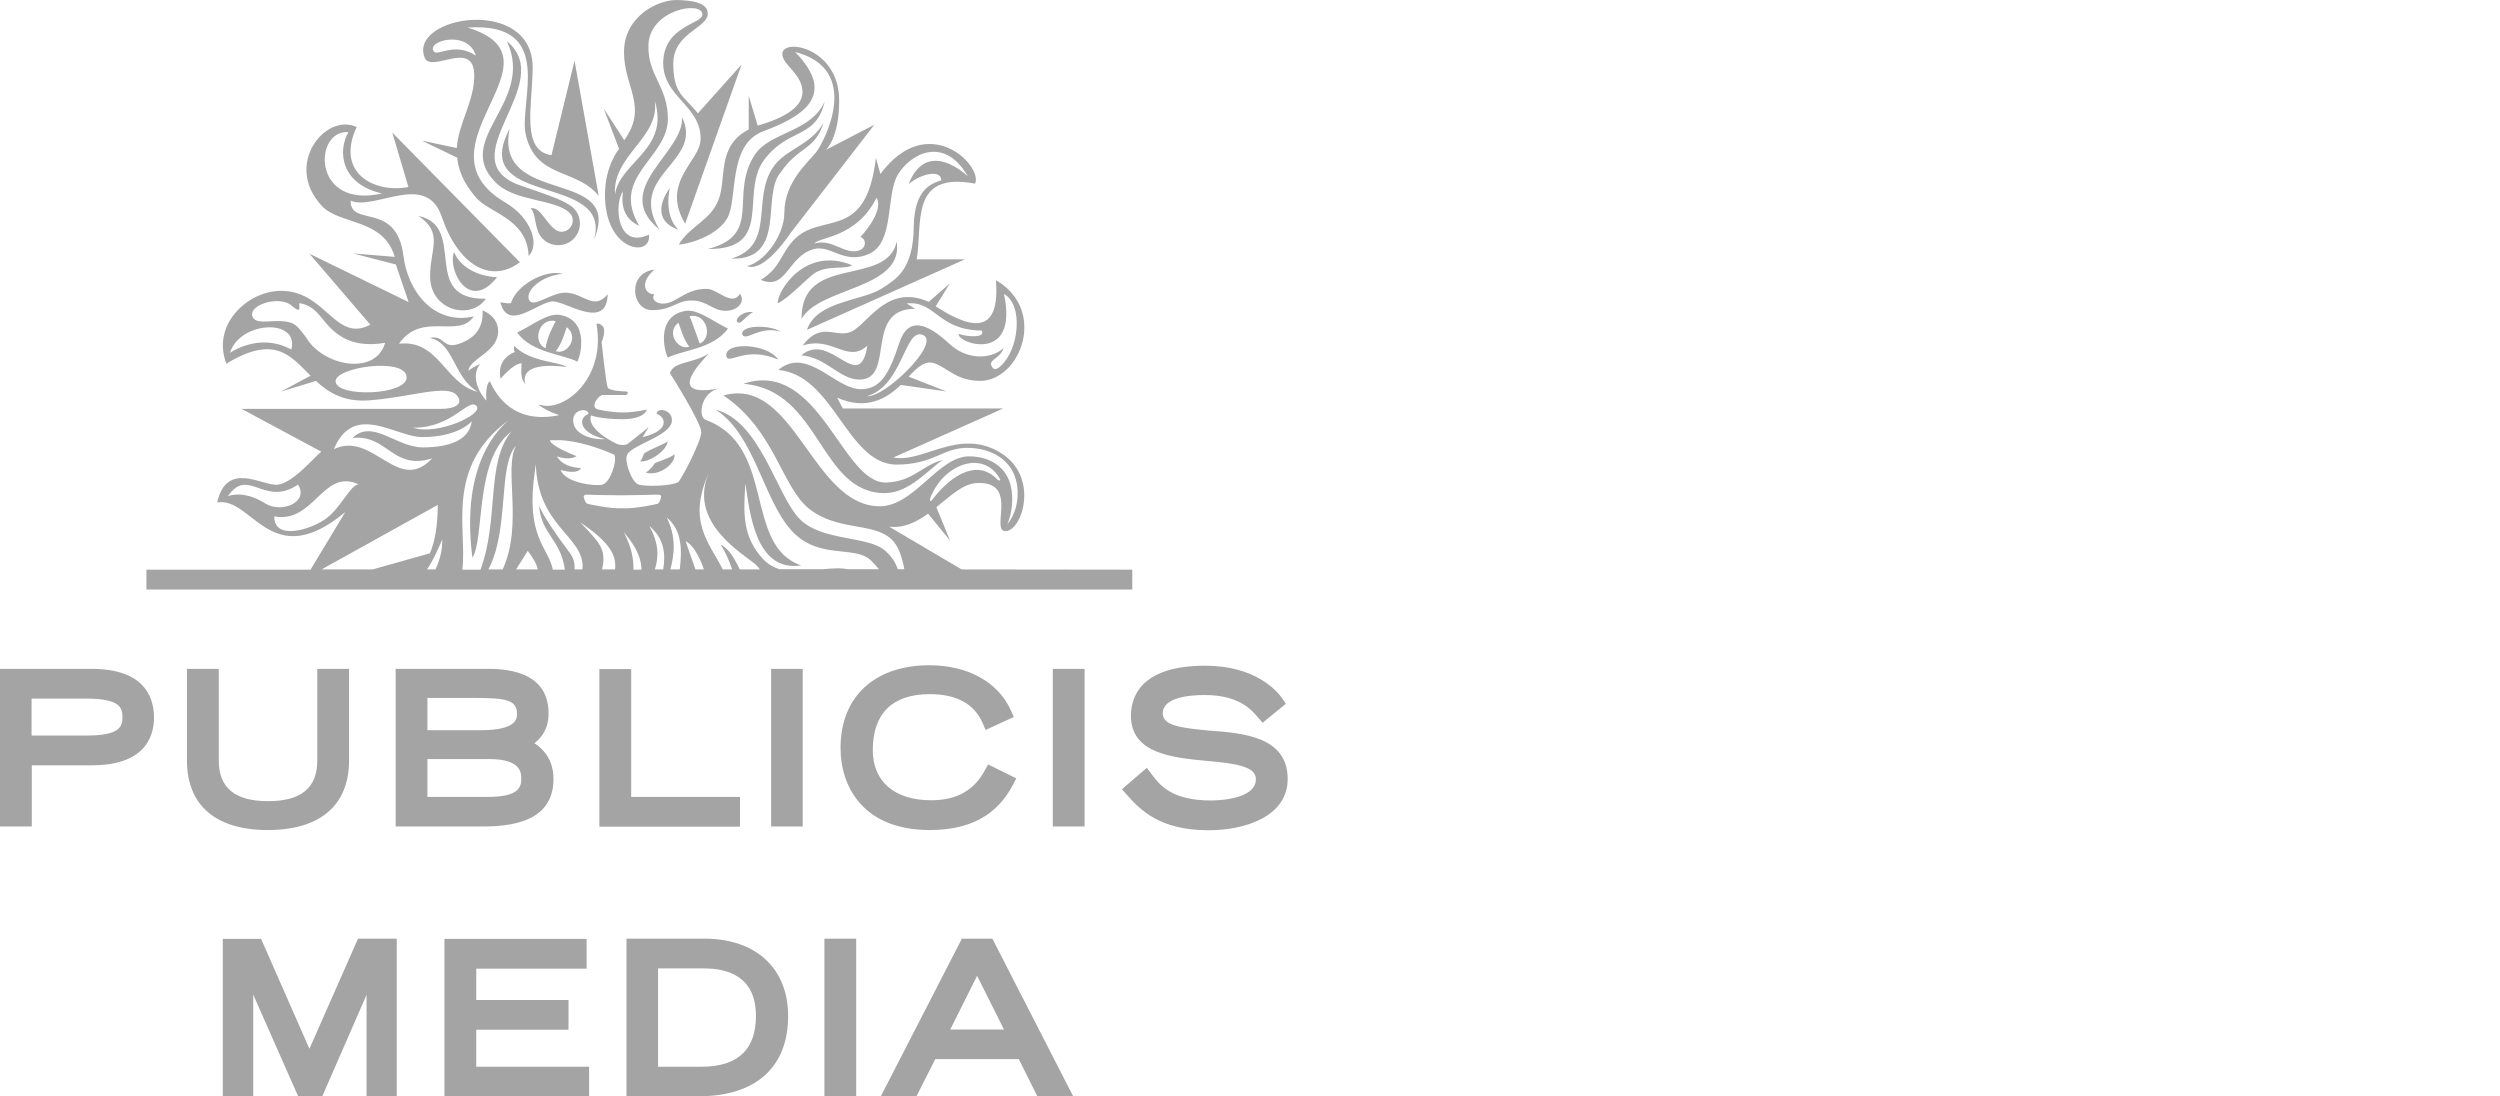 <svg width="114" height="50" viewBox="0 0 114 50" fill="none" xmlns="http://www.w3.org/2000/svg">
<g clip-path="url(#clip0)">
<path d="M4.155 30.499H0V37.687H1.45V34.899H4.166C6.524 34.899 7.024 33.695 7.024 32.694C7.004 31.693 6.504 30.499 4.155 30.499ZM1.44 31.857H3.941C5.462 31.857 5.585 32.265 5.585 32.704C5.585 33.143 5.452 33.541 3.941 33.541H1.44V31.857ZM12.211 37.85C9.832 37.85 8.525 36.717 8.525 34.675V30.499H9.975V34.675C9.975 35.92 10.71 36.533 12.221 36.533C13.732 36.533 14.468 35.931 14.468 34.675V30.499H15.917V34.675C15.917 36.727 14.59 37.85 12.211 37.85ZM25.239 35.522C25.239 34.654 24.79 34.164 24.371 33.889C24.698 33.633 25.015 33.235 25.015 32.531C25.015 30.499 22.86 30.499 22.145 30.499H18.041V37.687H21.717C22.85 37.697 25.239 37.697 25.239 35.522ZM21.666 31.826C23.095 31.826 23.575 31.928 23.575 32.551C23.575 32.755 23.575 33.296 21.941 33.296H19.491V31.826H21.666ZM22.227 36.339H19.491V34.614H22.309C23.769 34.614 23.769 35.246 23.769 35.512C23.779 36.002 23.503 36.339 22.227 36.339ZM33.734 37.697H27.332V30.509H28.782V36.339H33.744V37.697H33.734ZM35.163 30.499H36.603V37.687H35.163V30.499ZM42.392 37.85C39.401 37.85 38.328 35.91 38.328 34.103C38.328 31.775 39.88 30.335 42.382 30.335C44.138 30.335 45.526 31.111 46.098 32.398L46.231 32.694L44.944 33.286L44.812 32.98C44.434 32.102 43.627 31.653 42.392 31.653C40.697 31.653 39.799 32.531 39.799 34.205C39.799 35.635 40.789 36.492 42.464 36.492C43.607 36.492 44.414 36.053 44.904 35.134L45.057 34.858L46.343 35.492L46.19 35.788C45.465 37.176 44.23 37.85 42.392 37.85ZM48.008 30.499H49.457V37.687H48.008V30.499ZM58.718 35.522C58.718 37.237 56.768 37.86 55.114 37.86C52.837 37.86 51.969 36.89 51.387 36.247L51.162 35.992L51.418 35.767L52.296 35.012L52.51 35.298C52.867 35.777 53.409 36.502 55.216 36.502C55.43 36.502 57.268 36.482 57.268 35.532C57.268 34.95 56.38 34.818 55.022 34.695C53.48 34.552 51.571 34.368 51.571 32.643C51.571 31.785 52.01 30.356 54.961 30.356C57.227 30.356 58.218 31.489 58.463 31.836L58.636 32.092L57.574 32.959L57.319 32.663C57.043 32.347 56.472 31.693 54.93 31.693C54.215 31.693 53.021 31.806 53.021 32.531C53.021 33.082 53.827 33.194 55.154 33.317C56.737 33.429 58.718 33.613 58.718 35.522ZM16.326 42.802H18.092V49.99H16.714V45.365L14.692 50H13.6L11.547 45.354V50H10.159V42.812H11.905L14.11 47.825L16.326 42.802ZM21.717 48.642H26.863V50H20.267V42.812H26.75V44.17H21.717V45.599H25.923V46.957H21.717V48.642ZM32.111 42.802H28.568V49.99H31.866C34.459 49.99 35.939 48.663 35.939 46.335C35.939 44.16 34.479 42.802 32.111 42.802ZM31.998 48.642H30.007V44.16H32.111C33.183 44.16 34.469 44.527 34.469 46.314C34.479 47.856 33.642 48.642 31.998 48.642ZM37.593 42.802H39.043V49.99H37.593V42.802ZM43.862 42.802L40.166 49.99H41.79L42.647 48.295H46.456L47.303 49.99H48.937L45.251 42.802H43.862ZM43.331 46.947L44.556 44.497L45.782 46.947H43.331Z" fill="#A4A4A4"/>
<path d="M43.852 25.966L40.544 24.015C41.208 24.097 41.779 23.811 42.321 23.423L43.321 24.648L42.698 23.127C43.362 22.607 43.913 22.035 44.597 22.024C46.456 21.974 45.159 24.209 45.843 24.22C46.609 24.23 47.426 21.729 45.608 20.636C43.719 19.492 42.075 21.136 40.738 20.861L45.751 18.625H38.431L38.175 18.134C39.503 18.727 40.442 18.175 41.075 17.553L43.158 17.849L41.432 17.175C41.841 16.746 42.198 16.409 42.627 16.572C43.25 16.807 43.607 17.348 44.679 17.369C46.496 17.389 47.803 14.173 45.414 12.774C45.598 15.072 44.526 15.184 42.668 13.969L43.311 12.927L42.351 13.765C40.564 12.968 39.697 14.551 38.951 15.051C38.196 15.551 37.522 14.541 36.603 15.756C37.961 15.306 38.655 16.603 39.554 15.756C39.186 18.053 37.859 15.051 36.542 16.205C37.685 16.297 38.288 17.308 39.186 17.308C40.861 17.308 39.37 14.081 41.728 14.081L41.34 13.836C42.678 13.703 42.739 15.051 44.761 15.072C44.965 15.378 44.23 15.398 43.719 15.225C43.627 15.653 46.466 16.613 45.782 13.407C46.67 13.887 46.476 15.909 45.649 16.674C45.486 16.828 45.333 16.899 45.241 16.736C45.016 16.389 45.588 16.399 45.761 15.878C45.128 16.429 44.056 16.378 43.321 15.704C42.586 15.021 41.483 14.194 41.014 15.623C40.544 17.062 40.146 17.736 39.278 17.747C38.083 17.767 36.817 15.766 35.49 16.869C38.022 17.103 38.614 21.126 40.85 21.187C42.586 21.187 42.974 20.422 44.097 20.422C45.23 20.422 46.405 21.014 46.405 22.504C46.405 23.403 45.935 23.903 45.935 23.903C45.935 23.903 46.282 23.168 46.108 22.239C45.945 21.351 45.19 20.809 44.189 20.809C42.79 20.809 41.677 23.086 40.125 23.086C37.032 23.086 36.235 17.124 32.989 18.032C35.367 19.646 35.633 22.218 36.919 23.219C38.216 24.22 39.768 23.811 40.626 24.567C40.973 24.873 41.126 25.394 41.238 25.955H40.942C40.84 25.669 40.677 25.394 40.422 25.169C39.686 24.393 37.45 24.73 36.429 23.628C35.398 22.525 34.653 19.196 32.642 18.686C34.398 19.819 34.796 22.719 36.052 24.148C37.307 25.578 38.972 24.822 39.727 25.567C39.86 25.7 39.972 25.823 40.074 25.955H38.655C38.522 25.935 38.39 25.915 38.236 25.915C38.002 25.915 37.767 25.935 37.532 25.955H35.541C35.276 25.874 35.041 25.741 34.816 25.516C33.826 24.465 33.907 23.352 33.989 22.045C34.183 23.27 34.418 26.108 36.532 25.782C33.877 24.873 35.419 20.32 32.172 19.145C31.825 19.013 31.937 17.869 32.835 17.706C31.079 18.043 31.09 17.399 32.335 16.113C31.569 16.603 30.742 16.46 30.548 17.011C30.548 17.011 31.978 19.268 31.978 19.707C31.978 20.146 31.028 21.933 30.926 21.984C30.579 22.178 29.415 22.188 29.119 22.096C28.813 22.004 28.455 21.034 28.598 20.738C28.823 20.268 30.599 19.88 30.64 19.186C30.661 18.635 29.915 18.584 29.946 18.87C30.365 19.013 30.559 19.646 29.303 19.931L29.578 19.482C29.578 19.482 28.649 20.228 28.598 20.258C28.547 20.289 28.333 20.309 28.2 20.268C28.067 20.228 26.72 19.574 26.954 18.941C26.954 18.941 27.363 19.115 28.384 19.115C29.415 19.115 29.497 18.676 29.497 18.676C29.497 18.676 28.945 18.808 28.394 18.808C27.832 18.808 27.291 18.676 27.291 18.676C26.852 18.574 27.312 18.012 27.475 18.012H28.537C28.608 18.012 28.69 17.869 28.547 17.849C28.445 17.849 27.771 17.828 27.71 17.665C27.618 17.389 27.434 15.602 27.434 15.602C27.434 15.602 27.669 15.051 27.475 14.867C27.281 14.684 27.2 14.775 27.2 14.775C27.639 17.236 25.75 18.767 24.678 18.471L24.545 18.451C24.78 18.635 25.096 18.798 25.505 18.931C23.493 19.349 22.666 18.124 22.34 17.389C22.166 17.481 22.156 17.961 22.176 18.267C21.758 17.808 21.502 17.103 21.89 16.593C21.38 16.838 21.359 16.919 21.359 16.919C21.38 16.501 22.125 16.225 22.503 15.725C22.87 15.225 22.799 14.479 22.003 14.153C22.054 14.918 21.686 15.429 20.91 15.684C20.165 15.929 20.287 15.265 19.603 15.408C20.737 15.664 20.665 17.226 21.798 17.869C20.287 17.522 20.032 15.47 18.194 15.674C19.246 14.173 20.91 15.47 21.604 14.428C19.818 14.837 18.603 13.326 18.398 11.672C18.082 9.15 15.958 10.385 15.989 9.15C17.061 9.63 19.44 7.792 20.144 9.885C20.88 12.07 22.37 12.968 23.708 11.957L17.888 6.046L18.623 8.527C17.102 8.823 15.274 7.914 16.265 5.791C14.835 5.127 12.916 7.516 14.682 9.395C15.489 10.263 17.48 9.946 18 11.712L16.111 11.559L18.051 12.06L18.633 13.775L14.11 11.569L16.887 14.806C15.274 15.664 14.856 13.203 12.752 13.264C11.282 13.295 9.638 14.806 10.322 16.583C12.518 15.255 13.222 16.195 14.161 17.134L12.803 17.859L14.406 17.369C14.978 17.9 15.672 18.339 16.826 18.257C18.725 18.114 20.389 17.502 20.828 18.022C21.155 18.41 20.777 18.645 20.093 18.645H11.017L14.651 20.595C14.304 20.871 13.293 22.106 12.589 22.106C11.884 22.106 10.322 21.034 9.904 22.913C11.517 22.637 12.344 26.17 15.744 23.352L14.161 25.976H6.677V26.884H51.632V25.976L43.852 25.966ZM42.086 15.276C42.923 15.633 40.34 18.145 39.543 18.063C41.187 17.573 41.248 14.918 42.086 15.276ZM42.423 22.709C43.015 21.157 44.842 20.483 45.598 21.841C45.639 21.902 45.578 21.963 45.445 21.831C44.495 20.881 43.28 21.779 42.525 22.77C42.412 22.913 42.382 22.831 42.423 22.709ZM15.887 6.025C15.407 6.863 15.499 8.374 17.418 8.823C14.202 9.548 14.294 5.903 15.887 6.025ZM13.283 15.939C11.813 15.133 10.486 16.093 10.486 16.093C10.935 14.622 13.671 14.51 13.283 15.939ZM13.937 15.357C13.712 15.061 13.528 14.806 13.283 14.724C12.967 14.622 12.63 14.633 12.323 14.653C11.946 14.673 11.619 14.684 11.517 14.449C11.456 14.296 11.517 14.132 11.721 13.989C11.925 13.846 12.221 13.754 12.518 13.734C12.854 13.714 13.14 13.785 13.324 13.959C13.508 14.122 13.59 14.132 13.62 14.122C13.671 14.102 13.651 13.989 13.651 13.918C13.641 13.867 13.63 13.826 13.671 13.826C14.202 13.918 14.457 14.234 14.723 14.561C15.172 15.112 15.866 15.919 17.561 15.633C17.132 17.154 14.713 16.705 13.937 15.357ZM15.305 17.41C15.213 16.746 18.521 16.266 18.541 17.205C18.562 18.022 15.397 18.134 15.305 17.41ZM32.366 21.463C31.263 23.822 33.969 25.292 34.479 25.761C34.53 25.812 34.602 25.894 34.653 25.966H33.734C33.468 25.404 33.183 24.975 32.856 24.832C33.081 25.159 33.244 25.557 33.387 25.966H32.958C32.335 24.72 31.294 23.77 32.366 21.463ZM32.1 25.966H31.712L31.263 24.679C31.61 24.853 31.876 25.343 32.1 25.966ZM30.998 25.966H30.569C30.753 25.261 30.845 24.506 30.405 23.597C31.11 24.189 31.1 25.077 30.998 25.966ZM30.242 25.966H29.864C30.028 25.414 30.069 24.822 29.609 23.985C30.303 24.567 30.354 25.271 30.242 25.966ZM27.455 25.966C27.679 24.996 27.281 24.7 26.454 23.811C27.69 24.659 28.129 25.241 28.047 25.966H27.455ZM28.445 24.271C29.068 24.985 29.241 25.506 29.252 25.976H28.884C28.894 25.506 28.813 24.975 28.445 24.271ZM28.384 22.586C28.915 22.586 29.946 22.555 29.977 22.555C30.12 22.555 30.15 22.607 30.15 22.627C30.15 22.678 30.079 22.954 29.977 22.974C29.966 22.984 28.966 23.209 28.384 23.178C27.792 23.209 26.801 22.974 26.791 22.974C26.689 22.943 26.607 22.678 26.617 22.627C26.617 22.607 26.648 22.555 26.791 22.555C26.791 22.566 27.843 22.586 28.384 22.586ZM26.832 18.88C26.393 19.023 26.322 19.727 27.598 20.023C27.179 20.074 26.168 19.891 26.138 19.196C26.097 18.645 26.842 18.584 26.832 18.88ZM25.586 20.074C26.771 20.146 28.016 20.738 28.016 20.738C28.159 21.044 27.802 22.014 27.485 22.096C27.2 22.188 25.78 22.035 25.566 21.432C26.413 21.667 26.485 21.34 26.485 21.34C26.485 21.34 25.709 21.351 25.392 20.809C26.005 21.024 26.291 20.799 26.291 20.799C26.291 20.799 25.107 20.35 25.076 20.074H25.586ZM24.402 21.392L24.433 21.157C24.514 23.985 26.567 24.424 26.567 25.833C26.567 25.874 26.556 25.925 26.556 25.966H26.199C26.219 25.71 26.168 25.455 25.974 25.2C24.637 23.413 24.576 23.035 24.576 23.035C24.688 24.393 25.556 24.557 25.76 25.976H25.209C24.994 24.914 23.932 24.506 24.402 21.392ZM24.524 25.966H23.534L24.065 25.118C24.331 25.465 24.473 25.731 24.524 25.966ZM22.922 25.966H22.268C23.238 24.158 22.697 21.218 23.534 20.32C22.952 21.371 23.871 23.893 22.922 25.966ZM23.187 19.166C22.799 19.513 20.982 21.106 21.543 25.435C22.115 24.506 21.625 20.963 23.32 19.676C22.146 21.106 22.768 23.668 21.911 25.976H21.084C21.308 24.107 20.277 21.31 23.187 19.166ZM19.858 25.966H19.471C19.736 25.578 19.95 25.118 20.165 24.598C20.185 24.914 20.104 25.455 19.858 25.966ZM21.727 18.512C22.074 18.9 19.91 19.87 18.837 19.503C20.624 19.523 21.37 18.124 21.727 18.512ZM19.256 19.931C20.481 19.931 21.206 19.533 21.512 19.217C21.39 20.095 20.451 20.401 19.266 20.401C18.082 20.401 16.979 19.084 16.071 19.972C17.663 19.789 17.898 21.473 19.705 20.901C18.153 22.576 17.01 19.625 15.223 20.483C16.132 18.308 18.041 19.931 19.256 19.931ZM10.394 22.627C11.323 21.259 12.048 23.148 13.59 22.096C14.1 22.903 12.844 23.413 12.109 22.964C11.374 22.504 10.782 22.484 10.394 22.627ZM14.907 23.617C14.223 24.148 12.487 24.679 12.507 23.546C14.315 23.893 14.733 21.33 16.346 22.086C15.948 22.147 15.581 23.097 14.907 23.617ZM19.961 23.025C19.961 23.995 19.828 24.71 19.603 25.23L16.989 25.966H14.662L19.961 23.025ZM29.834 13.418C29.63 13.734 30.15 14.01 30.691 13.724C31.171 13.489 31.498 13.172 32.233 13.172C32.713 13.172 33.377 13.999 33.744 13.397C33.999 13.754 33.652 14.173 33.081 14.173C32.498 14.173 32.243 13.703 31.539 13.703C30.824 13.703 30.681 14.142 29.732 14.142C28.782 14.142 28.588 12.437 29.844 12.294C29.15 12.887 29.405 13.418 29.834 13.418ZM37.603 4.637C37.205 6.362 35.939 5.811 34.837 7.302C33.734 8.792 35.316 11.386 32.274 11.355C34.826 10.712 33.223 8.854 34.428 7.046C35.123 6.005 36.96 6.046 37.603 4.637ZM30.548 8.568C30.548 8.568 30.232 9.793 30.936 10.477C29.446 9.946 30.548 8.568 30.548 8.568ZM37.553 5.597C37.164 6.863 36.419 6.658 35.613 7.843C34.684 8.874 35.919 11.866 33.346 11.794C35.388 11.181 34.265 9.088 35.245 7.639C35.786 6.812 37.001 6.607 37.553 5.597ZM37.144 12.458C36.828 12.662 35.98 13.591 35.459 13.836C35.459 13.234 36.725 11.222 38.849 12.09C38.614 12.305 37.716 12.07 37.144 12.458ZM35.592 15.123C34.632 14.837 34.01 15.592 33.846 15.255C33.765 14.806 35.123 14.806 35.592 15.123ZM36.552 14.541C36.521 11.559 40.432 13.111 40.891 11.018C41.218 13.203 37.379 13.07 36.552 14.541ZM35.49 16.399C33.979 15.745 33.193 16.674 33.121 16.235C33.019 15.582 34.98 15.643 35.49 16.399ZM31.1 5.341C32.111 7.404 28.547 7.965 30.069 10.467C27.812 8.619 31.222 6.955 31.1 5.341ZM29.18 21.034C29.272 20.983 29.333 20.748 29.374 20.677C29.762 20.422 30.252 20.279 30.446 20.125C30.416 20.554 29.568 21.116 29.18 21.034ZM25.566 14.367C24.974 14.245 24.279 14.837 23.585 15.163C24.228 16.093 25.729 16.164 26.322 16.491C26.464 16.287 26.903 14.633 25.566 14.367ZM24.882 15.878C24.269 15.643 24.535 14.469 25.341 14.643C25.29 14.724 24.913 15.449 24.882 15.878ZM25.341 16.011C25.607 15.725 25.801 15.031 25.842 14.918C26.434 15.378 25.852 16.205 25.341 16.011ZM25.219 13.744C24.555 13.744 23.146 15.174 22.819 13.775C22.819 13.775 23.034 13.846 23.299 13.826C23.534 13.009 24.861 12.264 25.668 12.488C24.718 12.56 23.994 13.223 24.106 13.622C24.249 14.132 25.076 13.346 25.78 13.346C26.607 13.346 27.067 14.194 27.71 13.418C27.669 15.092 25.811 13.744 25.219 13.744ZM27.526 4.943L28.231 6.791C28.231 6.791 27.587 7.547 27.587 8.884C27.587 11.508 29.742 11.753 29.589 10.702C28.078 11.396 28.006 9.201 28.415 8.731C28.415 8.731 28.139 9.875 29.15 10.293C27.802 8.057 30.456 7.21 30.456 5.423C30.456 3.943 29.538 3.453 29.568 2.084C29.589 0.441 32.008 0.012 32.029 0.655C32.049 1.104 30.273 1.155 30.242 2.85C30.222 4.433 31.988 4.821 31.947 6.362C31.916 7.373 30.109 8.302 31.243 10.201L33.816 2.942L31.825 5.168C31.202 4.382 30.702 4.31 30.702 2.901C30.702 1.492 32.274 1.288 32.274 0.624C32.274 0.093 31.488 0.022 30.916 0.002C30.028 -0.039 28.455 0.737 28.455 2.37C28.455 4.004 29.568 4.851 28.466 6.393L27.526 4.943ZM29.854 4.586C30.559 6.812 28.241 7.404 28.047 8.864C27.904 7.098 30.12 6.26 29.854 4.586ZM23.953 17.522L23.871 17.399C23.708 17.144 23.789 16.572 23.789 16.572C23.422 16.552 22.83 17.267 22.83 17.267C22.83 17.267 22.574 16.419 23.473 16.052C23.401 15.919 23.452 15.776 23.452 15.776C24.188 16.521 25.474 16.48 25.842 16.736C25.862 16.746 23.646 16.358 23.953 17.522ZM19.236 6.413L20.849 7.189C20.9 7.741 21.125 8.333 21.696 8.997C22.319 9.732 24.034 9.956 24.106 11.672C24.627 11.151 24.218 9.926 23.054 9.242C18.705 6.689 26.025 2.687 21.319 1.257C25.382 0.982 23.646 4.657 23.973 6.128C24.422 8.159 26.301 7.669 27.302 8.935L26.199 2.768L25.147 7.077C23.769 6.873 24.259 4.913 24.29 3.136C24.351 -0.233 18.593 0.726 19.368 2.636C19.665 3.361 21.615 1.747 21.625 3.442C21.635 4.606 20.91 5.607 20.828 6.75L19.236 6.413ZM19.787 2.35C19.399 1.87 21.339 1.329 21.696 2.534C20.726 1.901 19.961 2.574 19.787 2.35ZM27.087 10.926C27.945 7.843 21.329 9.497 23.238 5.872C22.513 9.456 28.476 7.598 27.087 10.926ZM33.897 17.502C37.338 16.338 38.39 22.045 40.401 22.004C41.626 21.974 42.106 21.177 42.994 20.973C42.372 21.371 41.504 22.453 40.401 22.484C37.358 22.545 37.44 17.777 33.897 17.502ZM26.117 10.058C26.117 9.915 26.066 9.783 25.964 9.701C25.321 9.068 23.452 9.201 22.595 8.312C20.624 6.342 24.412 4.678 23.116 1.88C25.484 3.83 20.338 7.312 23.779 8.476C25.219 8.966 25.709 9.15 26.066 9.415C26.301 9.589 26.444 9.875 26.444 10.191C26.444 10.742 26.005 11.181 25.454 11.181C25.157 11.181 24.892 11.049 24.718 10.855C24.341 10.446 24.463 9.711 24.188 9.497C24.647 9.405 24.892 10.201 25.352 10.487C25.433 10.538 25.515 10.569 25.617 10.569C25.893 10.559 26.117 10.334 26.117 10.058ZM20.706 11.498C21.053 12.335 22.044 12.621 22.666 12.642C21.37 14.285 20.389 12.254 20.706 11.498ZM29.446 21.555C29.609 21.453 29.793 21.238 29.864 21.116C30.426 20.901 30.712 20.799 30.742 20.697C30.875 21.055 30.12 21.739 29.446 21.555ZM34.336 14.234C33.959 14.438 33.744 14.888 33.601 14.653C33.54 14.541 33.846 14.173 34.336 14.234ZM33.193 14.98C32.509 14.663 31.804 14.061 31.222 14.183C29.864 14.449 30.324 16.103 30.456 16.307C31.059 15.98 32.55 15.909 33.193 14.98ZM31.906 15.664C31.906 15.664 31.498 14.52 31.447 14.418C32.254 14.255 32.509 15.429 31.906 15.664ZM30.936 14.714C30.987 14.816 31.171 15.521 31.437 15.807C30.936 16.001 30.344 15.174 30.936 14.714ZM36.164 10.977C35.562 11.641 35.602 12.192 34.694 12.764C35.868 13.264 35.909 11.712 37.083 11.365C37.889 11.13 38.492 12.1 39.645 11.569C40.799 11.039 40.381 8.905 40.942 7.965C41.504 7.026 43.045 6.148 44.138 8.047C44.138 8.047 42.29 6.23 41.432 8.394C42.035 7.894 42.923 7.731 42.923 8.221C42.453 8.374 41.688 8.639 41.667 10.344C41.647 12.315 40.84 12.744 40.227 13.142C39.339 13.734 37.246 13.703 36.797 15.041L44.005 11.825H41.8C42.086 10.212 41.453 7.802 44.465 8.374C44.832 7.567 42.321 5.004 40.146 7.935L39.942 7.2C39.482 11.11 37.42 9.599 36.164 10.977ZM39.972 9.017C40.34 9.65 39.237 10.804 39.237 10.804C39.523 10.906 39.513 11.324 39.155 11.427C38.492 11.62 37.981 10.875 37.144 11.1C37.318 10.804 39.053 10.865 39.972 9.017ZM19.613 12.621C19.603 11.345 20.247 10.64 19.082 9.844C21.349 10.334 19.113 13.673 22.156 13.622C21.462 14.622 19.624 14.163 19.613 12.621ZM34.142 5.903V4.371L34.551 5.729C35.459 5.464 36.623 4.994 36.593 4.167C36.562 3.34 35.694 2.983 35.674 2.472C35.653 1.707 38.267 2.156 38.267 4.586C38.267 6.311 37.665 6.832 37.665 6.832L39.87 5.689L36.031 10.651C36.031 10.651 34.857 12.458 34.061 12.131C34.806 11.988 35.766 10.773 35.766 9.701C35.766 8.272 36.899 7.363 37.236 6.914C37.593 6.434 39.329 3.156 36.256 2.37C38.257 4.412 36.48 5.352 34.786 5.995C33.172 6.607 33.652 9.099 33.162 9.956C32.642 10.834 31.222 11.161 30.957 11.151C31.427 10.324 32.407 10.058 32.764 9.109C33.152 8.129 32.662 6.669 34.142 5.903Z" fill="#A4A4A4"/>
</g>
<defs>
<clipPath id="clip0">
<rect width="113.636" height="50" fill="white"/>
</clipPath>
</defs>
</svg>
